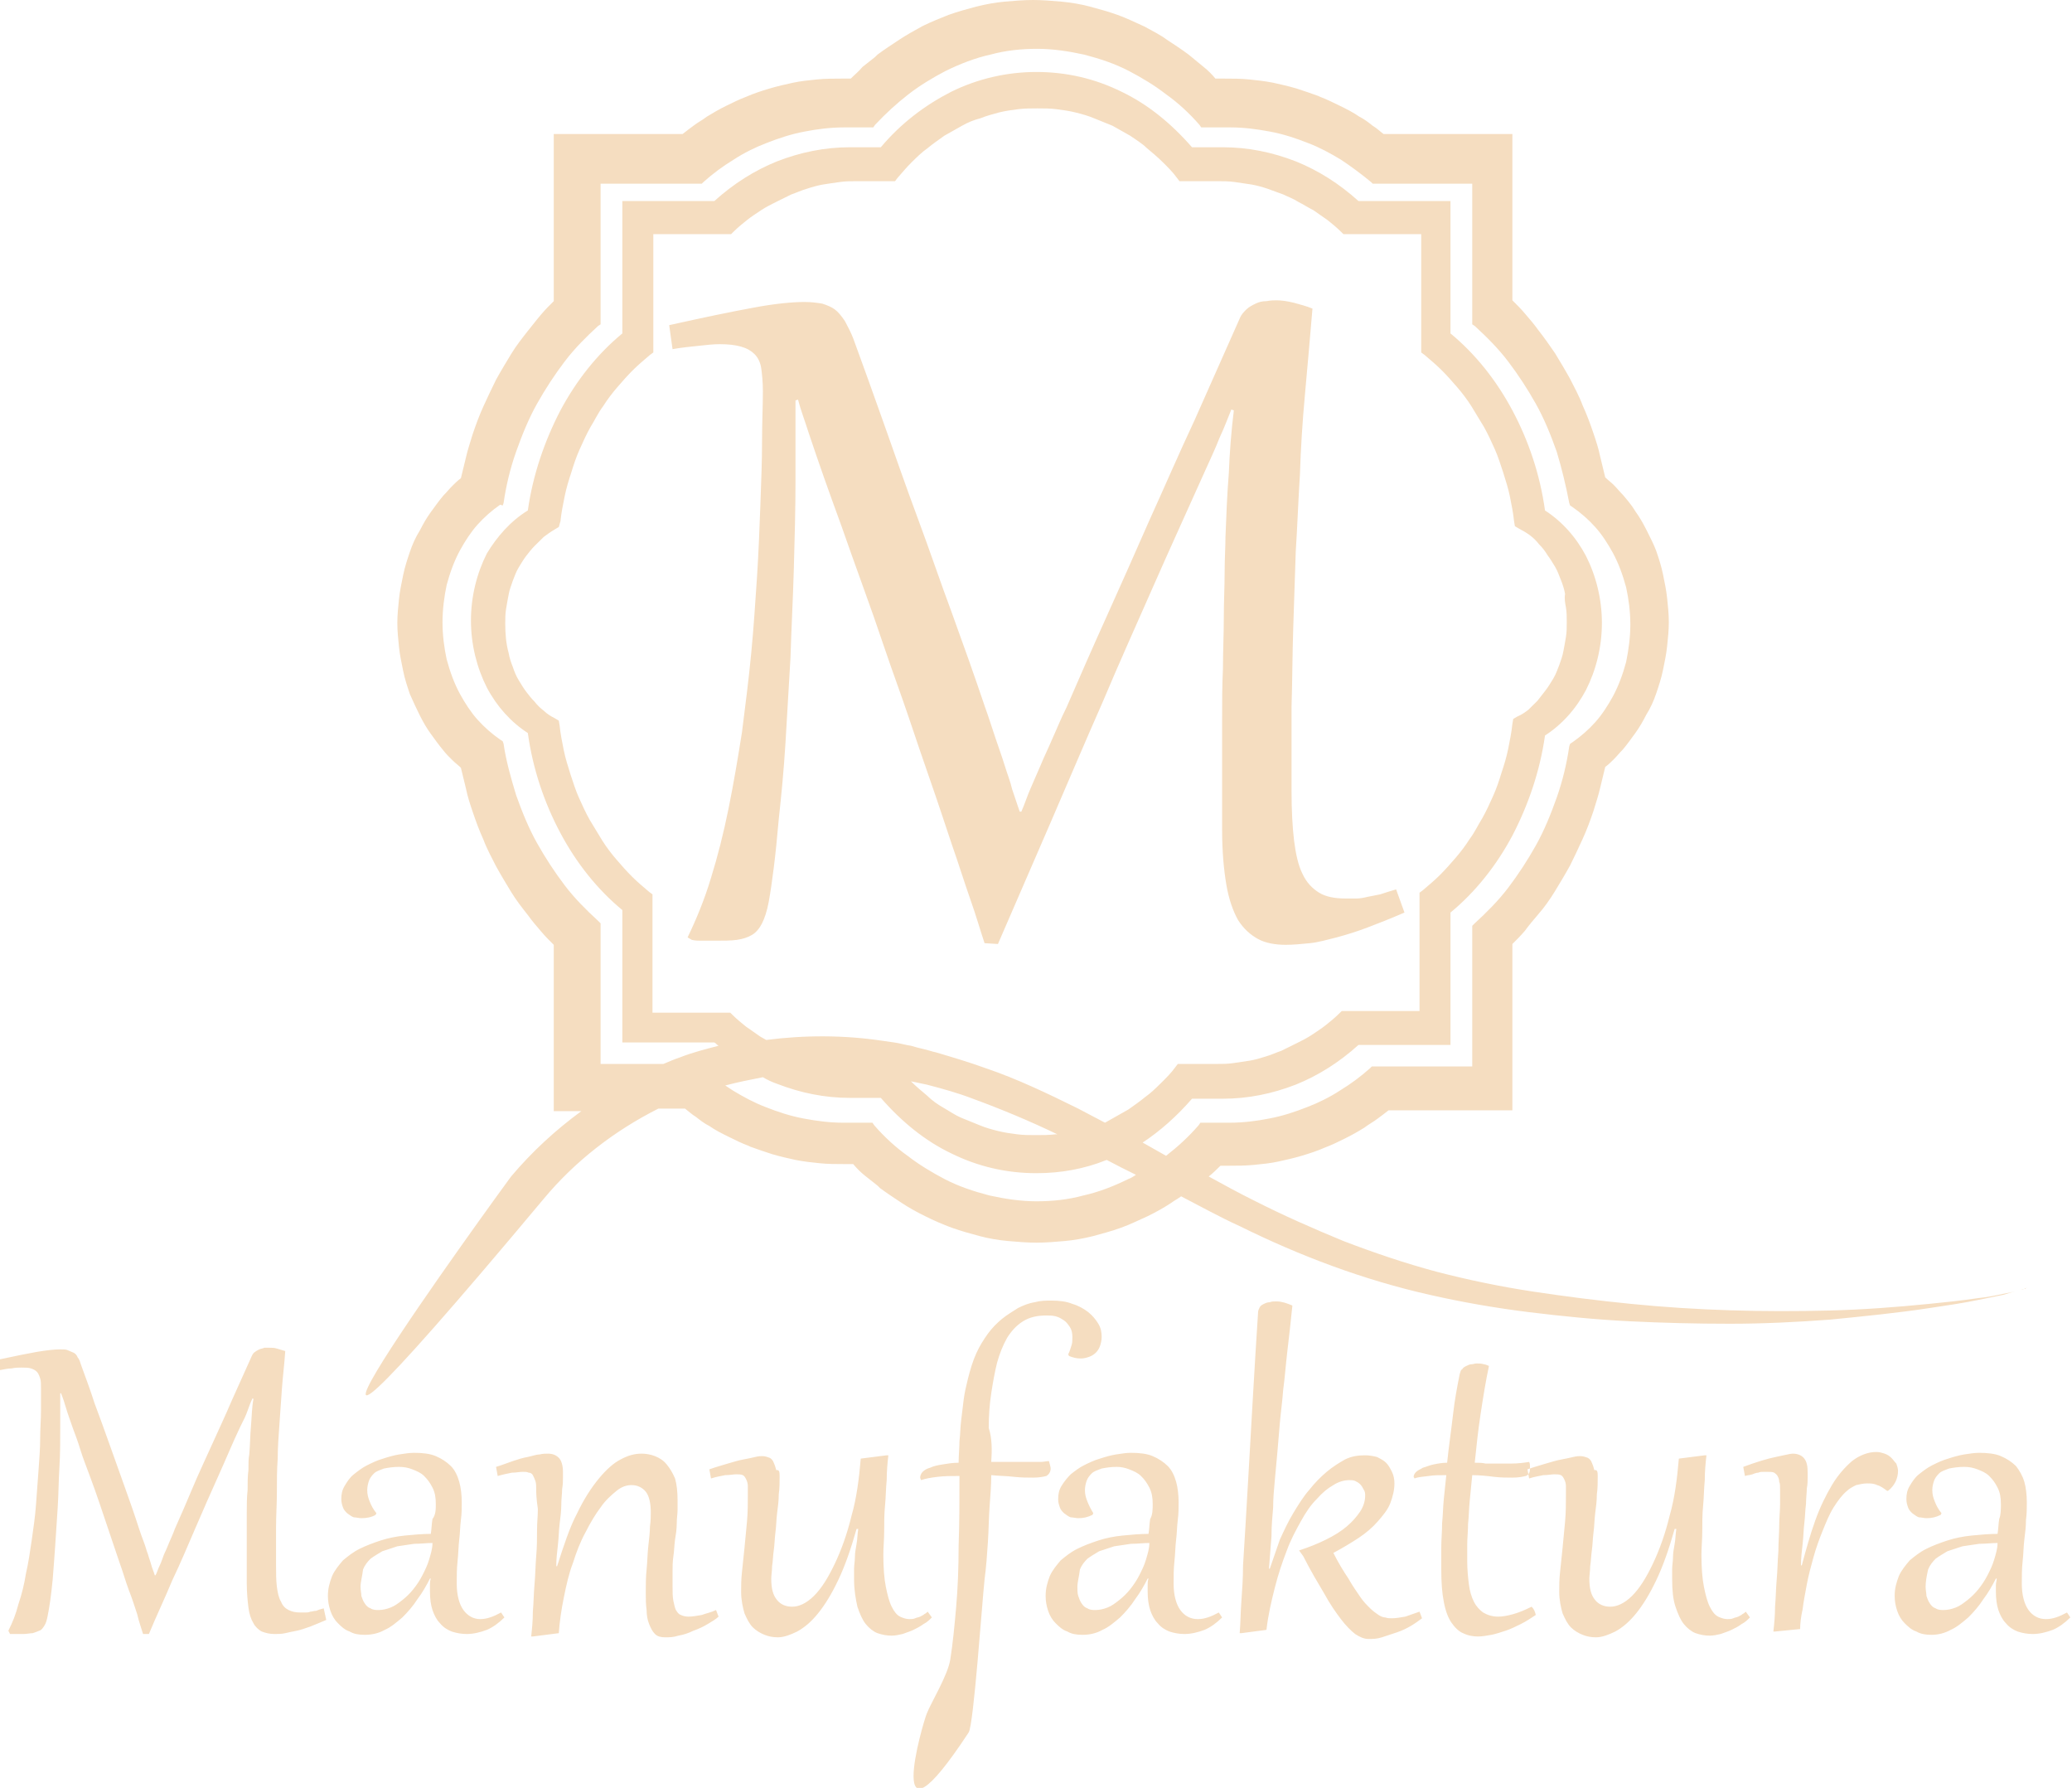 <svg width="102" height="88" viewBox="0 0 102 88" fill="none" xmlns="http://www.w3.org/2000/svg">
<g clip-path="url(#clip0)">
<path fill-rule="evenodd" clip-rule="evenodd" d="M25.16 57.907C26.19 56.685 27.343 55.626 28.619 54.69H27.26V46.504C27.055 46.301 26.849 46.097 26.643 45.853C26.396 45.568 26.19 45.324 25.984 45.038C25.696 44.672 25.407 44.305 25.16 43.898C24.913 43.491 24.666 43.084 24.419 42.636C24.213 42.229 23.966 41.781 23.801 41.333C23.596 40.885 23.431 40.437 23.266 39.948C23.142 39.582 23.019 39.215 22.937 38.808C22.854 38.482 22.772 38.116 22.689 37.79C22.566 37.668 22.401 37.546 22.278 37.423C22.113 37.261 21.948 37.098 21.825 36.935C21.619 36.69 21.413 36.405 21.207 36.12C21.001 35.835 20.837 35.55 20.672 35.224C20.507 34.899 20.342 34.532 20.178 34.166C20.054 33.799 19.931 33.433 19.848 33.026C19.766 32.618 19.683 32.252 19.642 31.845C19.601 31.437 19.56 31.071 19.56 30.664C19.56 30.256 19.601 29.89 19.642 29.483C19.683 29.075 19.766 28.709 19.848 28.302C19.931 27.895 20.054 27.528 20.178 27.162C20.301 26.795 20.466 26.428 20.672 26.103C20.837 25.777 21.001 25.492 21.207 25.207C21.413 24.922 21.619 24.637 21.825 24.392C21.989 24.23 22.113 24.067 22.278 23.904C22.401 23.782 22.525 23.659 22.689 23.537C22.772 23.212 22.854 22.845 22.937 22.519C23.019 22.153 23.142 21.786 23.266 21.379C23.431 20.89 23.596 20.442 23.801 19.994C24.007 19.547 24.213 19.099 24.419 18.691C24.666 18.243 24.913 17.836 25.16 17.429C25.407 17.022 25.696 16.655 25.984 16.289C26.19 16.044 26.396 15.759 26.643 15.474C26.849 15.23 27.055 15.026 27.26 14.823V6.597H33.602C33.808 6.434 33.972 6.312 34.137 6.19C34.343 6.027 34.59 5.905 34.796 5.742C35.126 5.538 35.414 5.375 35.743 5.212C36.073 5.05 36.402 4.887 36.731 4.764C37.102 4.602 37.473 4.479 37.885 4.357C38.296 4.235 38.667 4.154 39.038 4.072C39.408 3.991 39.82 3.95 40.232 3.909C40.644 3.869 41.055 3.869 41.426 3.869H41.879C42.085 3.665 42.291 3.502 42.455 3.298C42.661 3.136 42.867 2.973 43.073 2.81L43.197 2.688C43.526 2.443 43.897 2.199 44.267 1.955C44.638 1.71 45.008 1.507 45.379 1.303L45.461 1.262C45.873 1.059 46.285 0.896 46.697 0.733C47.15 0.57 47.603 0.448 48.056 0.326C48.55 0.204 49.003 0.122 49.456 0.081C49.909 0.041 50.403 0 50.856 0C51.309 0 51.803 0.041 52.256 0.081C52.709 0.122 53.203 0.204 53.656 0.326C54.109 0.448 54.562 0.57 55.015 0.733C55.468 0.896 55.88 1.099 56.333 1.303C56.703 1.507 57.115 1.71 57.444 1.955C57.815 2.199 58.186 2.443 58.515 2.688C58.762 2.891 59.009 3.095 59.256 3.298C59.462 3.461 59.668 3.665 59.833 3.869H60.286C60.698 3.869 61.068 3.869 61.48 3.909C61.892 3.95 62.262 3.991 62.674 4.072C63.045 4.154 63.415 4.235 63.827 4.357C64.198 4.479 64.568 4.602 64.898 4.724L64.98 4.764C65.31 4.887 65.639 5.05 65.969 5.212C66.298 5.375 66.627 5.538 66.916 5.742C67.163 5.864 67.369 6.027 67.575 6.19C67.78 6.312 67.945 6.475 68.11 6.597H74.451V14.782C74.657 14.986 74.863 15.189 75.069 15.434C75.316 15.719 75.522 15.963 75.728 16.248C76.016 16.614 76.304 17.022 76.552 17.388C76.799 17.796 77.046 18.203 77.293 18.651C77.499 19.058 77.746 19.506 77.91 19.954C78.116 20.402 78.281 20.85 78.446 21.338C78.569 21.705 78.693 22.071 78.775 22.479C78.858 22.804 78.94 23.171 79.022 23.497C79.146 23.619 79.311 23.741 79.434 23.863C79.599 24.026 79.722 24.189 79.887 24.352C80.093 24.596 80.34 24.881 80.505 25.166C80.71 25.451 80.875 25.736 81.04 26.062L81.081 26.143C81.246 26.469 81.411 26.795 81.534 27.121C81.658 27.487 81.781 27.854 81.864 28.261C81.946 28.668 82.028 29.035 82.069 29.442C82.111 29.849 82.152 30.216 82.152 30.623C82.152 31.03 82.111 31.397 82.069 31.804C82.028 32.211 81.946 32.578 81.864 32.985C81.781 33.392 81.658 33.758 81.534 34.125C81.411 34.491 81.246 34.858 81.04 35.184C80.875 35.51 80.71 35.794 80.505 36.08C80.299 36.365 80.093 36.65 79.887 36.894C79.722 37.057 79.599 37.22 79.434 37.383C79.311 37.505 79.187 37.627 79.022 37.749C78.94 38.075 78.858 38.441 78.775 38.767C78.693 39.134 78.569 39.5 78.446 39.907C78.281 40.396 78.116 40.844 77.91 41.292C77.704 41.74 77.499 42.188 77.293 42.595C77.046 43.043 76.799 43.45 76.552 43.858C76.304 44.265 76.016 44.672 75.728 44.998C75.522 45.242 75.275 45.527 75.069 45.812C74.863 46.056 74.657 46.26 74.451 46.464V54.649H68.357C68.151 54.812 67.986 54.934 67.822 55.056C67.616 55.219 67.369 55.341 67.163 55.504C66.833 55.708 66.545 55.87 66.216 56.033C65.886 56.196 65.557 56.359 65.227 56.481C64.857 56.644 64.486 56.766 64.074 56.889C63.663 57.011 63.292 57.092 62.921 57.173C62.551 57.255 62.139 57.296 61.727 57.336C61.315 57.377 60.904 57.377 60.533 57.377H60.08C59.874 57.581 59.709 57.744 59.503 57.907C60.245 58.314 60.986 58.721 61.727 59.087C63.168 59.821 64.651 60.472 66.133 61.083C67.616 61.653 69.18 62.182 70.704 62.59C72.269 62.997 73.834 63.322 75.44 63.567C77.046 63.811 78.652 64.015 80.299 64.178C83.552 64.504 86.805 64.585 90.058 64.504C91.705 64.463 93.311 64.341 94.958 64.178C95.782 64.096 96.564 64.015 97.388 63.893C97.8 63.852 98.212 63.77 98.582 63.689C98.788 63.648 98.994 63.608 99.2 63.567C99.282 63.526 99.406 63.526 99.488 63.485C99.529 63.485 99.57 63.445 99.653 63.445C99.694 63.445 99.694 63.445 99.735 63.404C99.817 63.363 99.776 63.404 99.735 63.404C99.694 63.404 99.694 63.404 99.653 63.445C99.612 63.445 99.57 63.485 99.488 63.485C99.406 63.526 99.282 63.526 99.2 63.567C98.994 63.608 98.788 63.689 98.623 63.73C98.212 63.811 97.841 63.893 97.429 63.974C96.647 64.137 95.823 64.259 95 64.381C93.394 64.626 91.746 64.788 90.099 64.951C88.452 65.074 86.805 65.155 85.158 65.155C83.511 65.155 81.864 65.114 80.216 65.033C78.569 64.951 76.922 64.788 75.275 64.585C73.628 64.381 71.981 64.096 70.375 63.73C67.121 62.997 63.992 61.816 61.027 60.35C60.039 59.902 59.092 59.373 58.145 58.884C57.98 59.006 57.815 59.087 57.65 59.21C57.28 59.454 56.909 59.658 56.497 59.861C56.044 60.065 55.633 60.268 55.18 60.431C54.727 60.594 54.274 60.716 53.821 60.839C53.327 60.961 52.874 61.042 52.421 61.083C51.968 61.124 51.474 61.164 51.021 61.164C50.568 61.164 50.074 61.124 49.62 61.083C49.167 61.042 48.673 60.961 48.22 60.839C47.767 60.716 47.315 60.594 46.861 60.431C46.409 60.268 45.956 60.065 45.544 59.861C45.132 59.658 44.761 59.454 44.391 59.21C44.02 58.965 43.65 58.721 43.32 58.477L43.197 58.355C42.991 58.192 42.785 58.029 42.579 57.866C42.373 57.703 42.167 57.499 42.002 57.296H41.55C41.138 57.296 40.767 57.296 40.355 57.255C39.944 57.214 39.573 57.173 39.161 57.092C38.791 57.011 38.42 56.929 38.008 56.807C37.638 56.685 37.267 56.563 36.937 56.441L36.855 56.4C36.526 56.278 36.196 56.115 35.867 55.952C35.537 55.789 35.208 55.626 34.92 55.422C34.673 55.3 34.467 55.137 34.261 54.975C34.055 54.852 33.89 54.69 33.725 54.567H32.408C30.225 55.667 28.29 57.173 26.766 59.006C8.236 81.159 24.79 58.395 25.16 57.907ZM77.087 29.89C77.128 30.134 77.128 30.378 77.128 30.623C77.128 30.867 77.128 31.111 77.087 31.356C77.046 31.6 77.004 31.845 76.963 32.048C76.922 32.292 76.84 32.496 76.757 32.74C76.675 32.944 76.593 33.188 76.469 33.392C76.346 33.596 76.222 33.799 76.099 33.962C75.975 34.125 75.81 34.329 75.687 34.491C75.522 34.654 75.357 34.817 75.234 34.939C75.069 35.062 74.904 35.184 74.698 35.265L74.493 35.387L74.451 35.632C74.41 36.039 74.328 36.446 74.246 36.853C74.163 37.261 74.04 37.668 73.916 38.034C73.793 38.441 73.669 38.808 73.504 39.175C73.34 39.541 73.175 39.907 72.969 40.274C72.763 40.6 72.598 40.966 72.351 41.292C72.145 41.618 71.898 41.944 71.651 42.229C71.404 42.514 71.157 42.799 70.869 43.084C70.622 43.328 70.334 43.572 70.045 43.817L69.88 43.939V49.762H66.051L65.927 49.884C65.721 50.088 65.474 50.291 65.269 50.454C65.063 50.617 64.816 50.78 64.568 50.943C64.321 51.106 64.074 51.228 63.827 51.35C63.58 51.472 63.333 51.595 63.086 51.717C62.839 51.798 62.592 51.92 62.304 52.002C62.056 52.083 61.768 52.165 61.521 52.206C61.274 52.246 60.986 52.287 60.698 52.328C60.409 52.368 60.162 52.368 59.874 52.368H57.98L57.856 52.531C57.65 52.816 57.403 53.061 57.156 53.305C56.909 53.549 56.662 53.794 56.374 53.997C56.127 54.201 55.839 54.404 55.55 54.608C55.262 54.771 54.974 54.934 54.685 55.097L54.397 55.26C53.944 55.015 53.532 54.812 53.08 54.567C51.597 53.834 50.074 53.101 48.509 52.572C47.726 52.287 46.903 52.043 46.079 51.798C45.873 51.758 45.667 51.676 45.461 51.635L45.132 51.554L44.844 51.472C44.556 51.432 44.308 51.35 44.02 51.31L43.444 51.228C41.55 50.943 39.614 50.943 37.72 51.187L37.432 51.025C37.184 50.862 36.979 50.699 36.731 50.536C36.526 50.373 36.279 50.169 36.073 49.966L35.949 49.844H32.12V44.02L31.955 43.898C31.666 43.654 31.378 43.41 31.131 43.165C30.843 42.88 30.596 42.595 30.349 42.31C30.102 42.025 29.855 41.699 29.649 41.373C29.443 41.048 29.237 40.681 29.031 40.355C28.825 39.989 28.66 39.622 28.496 39.256C28.331 38.889 28.207 38.482 28.084 38.116C27.96 37.709 27.837 37.342 27.755 36.935C27.672 36.528 27.59 36.12 27.549 35.713L27.508 35.469L27.302 35.347C27.137 35.265 26.931 35.143 26.766 34.98C26.602 34.858 26.437 34.695 26.313 34.532C26.149 34.369 26.025 34.206 25.901 34.044C25.778 33.881 25.654 33.677 25.531 33.473C25.407 33.27 25.325 33.066 25.243 32.822C25.16 32.618 25.078 32.374 25.037 32.13C24.913 31.682 24.872 31.193 24.872 30.704C24.872 30.46 24.872 30.216 24.913 29.971C24.954 29.727 24.996 29.483 25.037 29.279C25.078 29.035 25.16 28.831 25.243 28.587C25.325 28.383 25.407 28.139 25.531 27.935C25.654 27.732 25.778 27.528 25.901 27.365C26.025 27.202 26.19 26.999 26.313 26.876C26.478 26.714 26.602 26.591 26.766 26.428C26.931 26.306 27.096 26.184 27.302 26.062L27.508 25.94L27.59 25.655C27.631 25.248 27.713 24.84 27.796 24.433C27.878 24.026 28.002 23.619 28.125 23.252C28.249 22.845 28.372 22.479 28.537 22.112C28.702 21.745 28.866 21.379 29.072 21.012C29.278 20.687 29.443 20.32 29.69 19.994C29.896 19.669 30.143 19.343 30.39 19.058C30.637 18.773 30.884 18.488 31.172 18.203C31.419 17.958 31.708 17.714 31.996 17.47L32.161 17.348V11.524H35.99L36.114 11.402C36.32 11.198 36.567 10.995 36.773 10.832C36.979 10.669 37.226 10.506 37.473 10.343C37.72 10.181 37.967 10.058 38.214 9.936C38.461 9.814 38.708 9.692 38.955 9.57C39.202 9.488 39.449 9.366 39.738 9.285C39.985 9.203 40.273 9.122 40.52 9.081C40.767 9.04 41.055 9 41.344 8.959C41.632 8.918 41.879 8.918 42.167 8.918H44.061L44.185 8.755C44.432 8.47 44.638 8.226 44.885 7.981C45.132 7.737 45.379 7.493 45.667 7.289C45.914 7.086 46.203 6.882 46.491 6.678C46.779 6.516 47.067 6.353 47.356 6.19C47.644 6.027 47.932 5.905 48.262 5.823C48.55 5.701 48.879 5.62 49.167 5.538C49.497 5.457 49.785 5.416 50.115 5.375C50.444 5.335 50.773 5.335 51.062 5.335C51.391 5.335 51.721 5.335 52.009 5.375C52.338 5.416 52.627 5.457 52.956 5.538C53.285 5.62 53.574 5.701 53.862 5.823C54.15 5.945 54.48 6.068 54.768 6.19C55.056 6.353 55.344 6.516 55.633 6.678C55.921 6.882 56.209 7.045 56.456 7.289C56.703 7.493 56.992 7.737 57.239 7.981C57.486 8.226 57.733 8.47 57.939 8.755L58.062 8.918H59.956C60.203 8.918 60.492 8.918 60.78 8.959C61.068 9 61.315 9.04 61.604 9.081C61.851 9.122 62.139 9.203 62.386 9.285L63.168 9.57C63.415 9.692 63.663 9.773 63.91 9.936C64.157 10.058 64.404 10.221 64.651 10.343C64.898 10.506 65.104 10.669 65.351 10.832C65.557 10.995 65.804 11.198 66.01 11.402L66.133 11.524H69.963V17.348L70.128 17.47C70.416 17.714 70.704 17.958 70.951 18.203C71.239 18.488 71.487 18.773 71.734 19.058C71.981 19.343 72.228 19.669 72.434 19.994C72.639 20.32 72.845 20.687 73.051 21.012C73.257 21.379 73.422 21.745 73.587 22.112C73.751 22.479 73.875 22.886 73.998 23.252C74.122 23.659 74.246 24.026 74.328 24.433C74.41 24.84 74.493 25.248 74.534 25.655L74.575 25.899L74.781 26.021C74.945 26.103 75.151 26.225 75.316 26.347C75.481 26.469 75.645 26.632 75.769 26.795C75.934 26.958 76.057 27.121 76.181 27.324C76.304 27.487 76.428 27.691 76.552 27.895C76.675 28.098 76.757 28.342 76.84 28.546C76.922 28.75 77.004 28.994 77.046 29.238C77.004 29.442 77.046 29.686 77.087 29.89ZM52.05 55.83H51.968C51.638 55.87 51.309 55.87 51.021 55.87C50.691 55.87 50.362 55.87 50.074 55.83C49.744 55.789 49.456 55.748 49.126 55.667C48.797 55.585 48.509 55.504 48.22 55.382C47.932 55.26 47.603 55.137 47.315 55.015C47.026 54.893 46.738 54.69 46.45 54.527C46.161 54.364 45.873 54.16 45.626 53.916C45.379 53.712 45.091 53.468 44.844 53.224L45.05 53.264C45.256 53.305 45.42 53.346 45.626 53.386C46.409 53.59 47.15 53.794 47.891 54.079C49.332 54.608 50.691 55.178 52.05 55.83ZM25.984 25.125C26.231 23.374 26.807 21.705 27.59 20.198C28.372 18.732 29.402 17.429 30.637 16.411V9.895H35.167C36.114 9.04 37.143 8.389 38.255 7.941C39.408 7.493 40.602 7.248 41.838 7.248H43.361C44.35 6.068 45.544 5.172 46.82 4.52C48.138 3.869 49.579 3.543 51.021 3.543C52.503 3.543 53.903 3.869 55.221 4.52C56.497 5.131 57.65 6.068 58.68 7.248H60.203C61.439 7.248 62.633 7.493 63.786 7.941C64.898 8.389 65.927 9.04 66.874 9.895H71.404V16.411C72.639 17.429 73.669 18.732 74.451 20.198C75.234 21.664 75.81 23.334 76.057 25.125C76.881 25.655 77.581 26.428 78.075 27.365C78.569 28.342 78.858 29.483 78.858 30.664C78.858 31.845 78.569 32.985 78.075 33.962C77.581 34.899 76.881 35.672 76.057 36.202C75.81 37.953 75.234 39.622 74.451 41.129C73.669 42.595 72.639 43.898 71.404 44.916V51.432H66.874C65.927 52.287 64.898 52.938 63.786 53.386C62.633 53.834 61.439 54.079 60.203 54.079H58.68C57.939 54.934 57.115 55.667 56.25 56.237C56.621 56.441 57.033 56.685 57.403 56.889C57.98 56.441 58.515 55.952 59.009 55.382L59.092 55.26H60.533C61.192 55.26 61.851 55.178 62.468 55.056C63.127 54.934 63.745 54.73 64.362 54.486C64.898 54.282 65.474 53.997 65.969 53.672C66.504 53.346 66.998 52.979 67.451 52.572L67.533 52.49H72.475V45.568L72.598 45.446C73.175 44.916 73.751 44.346 74.246 43.695C74.74 43.043 75.193 42.351 75.604 41.618C76.016 40.885 76.346 40.07 76.634 39.256C76.922 38.441 77.128 37.586 77.251 36.731L77.293 36.609L77.416 36.528C77.828 36.242 78.199 35.917 78.528 35.55C78.858 35.184 79.146 34.736 79.393 34.288C79.681 33.758 79.887 33.188 80.052 32.578C80.175 31.967 80.258 31.356 80.258 30.745C80.258 30.093 80.175 29.483 80.052 28.913C79.887 28.302 79.681 27.732 79.393 27.202C79.146 26.754 78.858 26.306 78.528 25.94C78.199 25.573 77.828 25.248 77.416 24.962L77.293 24.881L77.251 24.759C77.087 23.904 76.881 23.049 76.634 22.234C76.346 21.42 76.016 20.605 75.604 19.872C75.193 19.139 74.74 18.447 74.246 17.796C73.751 17.144 73.175 16.574 72.598 16.044L72.475 15.963V9.04H67.575L67.492 8.959C66.998 8.552 66.504 8.185 66.01 7.859C65.474 7.534 64.939 7.248 64.404 7.045C63.786 6.801 63.168 6.597 62.51 6.475C61.851 6.353 61.233 6.271 60.574 6.271H59.133L59.05 6.149C58.556 5.579 57.98 5.05 57.403 4.642C56.827 4.194 56.209 3.828 55.591 3.502C54.891 3.136 54.15 2.891 53.368 2.688C52.627 2.525 51.844 2.403 51.062 2.403C50.279 2.403 49.497 2.484 48.756 2.688C48.014 2.851 47.273 3.136 46.532 3.502C45.914 3.828 45.297 4.194 44.72 4.642C44.144 5.09 43.608 5.579 43.073 6.149L42.991 6.271H41.55C40.891 6.271 40.232 6.353 39.614 6.475C38.955 6.597 38.337 6.801 37.72 7.045C37.184 7.248 36.608 7.534 36.114 7.859C35.578 8.185 35.084 8.552 34.631 8.959L34.549 9.04H29.566V15.963L29.443 16.044C28.866 16.574 28.29 17.144 27.796 17.796C27.302 18.447 26.849 19.139 26.437 19.872C26.025 20.605 25.696 21.42 25.407 22.234C25.119 23.049 24.913 23.904 24.79 24.759L24.748 24.881L24.625 24.84C24.213 25.125 23.843 25.451 23.513 25.818C23.184 26.184 22.895 26.632 22.648 27.08C22.36 27.609 22.154 28.18 21.989 28.79C21.866 29.36 21.784 30.012 21.784 30.623C21.784 31.274 21.866 31.885 21.989 32.455C22.154 33.066 22.36 33.636 22.648 34.166C22.895 34.614 23.184 35.062 23.513 35.428C23.843 35.794 24.213 36.12 24.625 36.405L24.748 36.487L24.79 36.609C24.913 37.464 25.16 38.319 25.407 39.134C25.696 39.948 26.025 40.763 26.437 41.496C26.849 42.229 27.302 42.921 27.796 43.572C28.29 44.224 28.866 44.794 29.443 45.324L29.566 45.446V52.368H32.655C32.943 52.246 33.231 52.124 33.478 52.043C34.096 51.798 34.755 51.635 35.373 51.472C35.29 51.432 35.249 51.35 35.167 51.31H30.637V44.794C29.402 43.776 28.372 42.473 27.59 41.007C26.807 39.541 26.231 37.871 25.984 36.08C25.16 35.55 24.46 34.776 23.966 33.84C23.472 32.863 23.184 31.722 23.184 30.541C23.184 29.36 23.472 28.22 23.966 27.243C24.46 26.428 25.119 25.655 25.984 25.125ZM54.48 57.092C53.368 57.54 52.215 57.744 51.021 57.744C49.538 57.744 48.138 57.418 46.82 56.766C45.544 56.156 44.391 55.219 43.361 54.038H41.838C40.602 54.038 39.408 53.794 38.255 53.346C38.008 53.264 37.761 53.142 37.555 53.02C36.937 53.142 36.32 53.264 35.702 53.427C35.826 53.509 35.949 53.59 36.073 53.672C36.608 53.997 37.143 54.282 37.679 54.486C38.296 54.73 38.914 54.934 39.573 55.056C40.232 55.178 40.849 55.26 41.508 55.26H42.95L43.032 55.382C43.526 55.952 44.102 56.481 44.679 56.889C45.256 57.336 45.873 57.703 46.491 58.029C47.191 58.395 47.932 58.639 48.715 58.843C49.456 59.006 50.238 59.128 51.021 59.128C51.803 59.128 52.585 59.047 53.327 58.843C54.068 58.68 54.809 58.395 55.55 58.029C55.674 57.988 55.797 57.907 55.921 57.825C55.427 57.581 54.933 57.336 54.48 57.092ZM69.139 44.916C68.48 45.201 67.863 45.446 67.327 45.649C66.792 45.853 66.257 46.016 65.804 46.138C65.31 46.26 64.898 46.382 64.486 46.423C64.074 46.464 63.663 46.504 63.292 46.504C62.798 46.504 62.304 46.423 61.933 46.219C61.562 46.016 61.233 45.731 60.945 45.283C60.698 44.835 60.492 44.265 60.368 43.532C60.245 42.799 60.162 41.903 60.162 40.844V39.663C60.162 39.093 60.162 38.482 60.162 37.749C60.162 37.016 60.162 36.242 60.162 35.428C60.162 34.614 60.162 33.758 60.203 32.903C60.203 32.048 60.245 31.234 60.245 30.419C60.245 29.605 60.286 28.872 60.286 28.18C60.286 27.487 60.327 26.917 60.327 26.428C60.368 25.37 60.409 24.311 60.492 23.293C60.533 22.234 60.615 21.216 60.739 20.198L60.615 20.157C60.45 20.565 60.286 21.012 60.039 21.542C59.833 22.071 59.545 22.682 59.215 23.415C58.433 25.166 57.609 26.958 56.786 28.831C55.962 30.704 55.097 32.618 54.274 34.573C53.409 36.528 52.585 38.482 51.721 40.478C50.856 42.473 49.991 44.468 49.126 46.464L48.468 46.423C48.262 45.812 48.056 45.079 47.767 44.265C47.479 43.45 47.191 42.514 46.861 41.577C46.532 40.6 46.203 39.582 45.832 38.523C45.461 37.464 45.091 36.365 44.72 35.265C44.35 34.166 43.938 33.066 43.567 31.967C43.197 30.867 42.826 29.808 42.455 28.79C42.085 27.772 41.755 26.836 41.426 25.899C41.096 25.003 40.808 24.189 40.561 23.497C40.273 22.682 40.026 21.949 39.82 21.338C39.614 20.687 39.408 20.157 39.285 19.669L39.161 19.709C39.161 19.994 39.161 20.239 39.161 20.524C39.161 20.809 39.161 21.094 39.161 21.379V23.619C39.161 25.044 39.12 26.51 39.079 27.976C39.038 29.483 38.955 30.949 38.914 32.374C38.832 33.799 38.749 35.224 38.667 36.568C38.585 37.912 38.461 39.175 38.337 40.315C38.255 41.251 38.173 42.066 38.09 42.717C38.008 43.369 37.926 43.939 37.843 44.387C37.761 44.835 37.638 45.201 37.514 45.446C37.39 45.69 37.226 45.894 37.02 46.016C36.814 46.138 36.567 46.219 36.279 46.26C35.99 46.301 35.62 46.301 35.208 46.301H34.796C34.714 46.301 34.59 46.301 34.508 46.301C34.384 46.301 34.22 46.301 34.055 46.26L33.849 46.138C34.261 45.283 34.673 44.305 35.002 43.206C35.331 42.147 35.62 41.007 35.867 39.785C36.114 38.564 36.32 37.342 36.526 36.039C36.69 34.736 36.855 33.473 36.979 32.17C37.102 30.908 37.184 29.605 37.267 28.383C37.349 27.121 37.39 25.94 37.432 24.84C37.473 23.7 37.514 22.682 37.514 21.745C37.514 20.809 37.555 19.954 37.555 19.262C37.555 18.814 37.514 18.406 37.473 18.121C37.432 17.836 37.308 17.592 37.143 17.429C36.979 17.266 36.773 17.144 36.484 17.062C36.196 16.981 35.867 16.94 35.414 16.94C35.126 16.94 34.755 16.981 34.384 17.022C34.014 17.062 33.561 17.103 33.108 17.185L32.943 16.004C34.59 15.637 35.949 15.352 37.061 15.149C38.132 14.945 38.996 14.864 39.614 14.864C39.944 14.864 40.232 14.904 40.479 14.945C40.726 15.026 40.932 15.108 41.096 15.23C41.261 15.352 41.426 15.556 41.591 15.8C41.714 16.044 41.879 16.329 42.002 16.655C42.497 17.999 42.991 19.384 43.526 20.89C44.061 22.397 44.597 23.945 45.173 25.492C45.75 27.039 46.285 28.628 46.861 30.175C47.438 31.763 47.973 33.27 48.468 34.736C48.673 35.306 48.838 35.835 49.003 36.324C49.167 36.813 49.332 37.261 49.456 37.668C49.579 38.075 49.744 38.482 49.826 38.849C49.95 39.215 50.074 39.582 50.197 39.948H50.279C50.444 39.582 50.568 39.175 50.732 38.808C50.897 38.441 51.062 38.034 51.227 37.668C51.391 37.261 51.597 36.853 51.803 36.365C52.009 35.917 52.215 35.387 52.503 34.817C53.121 33.392 53.78 31.885 54.48 30.338C55.18 28.79 55.88 27.202 56.58 25.614C57.321 23.985 58.021 22.356 58.803 20.687C59.545 19.017 60.286 17.348 61.027 15.678C61.109 15.474 61.233 15.352 61.356 15.23C61.48 15.108 61.645 15.026 61.809 14.945C61.974 14.864 62.139 14.823 62.345 14.823C62.551 14.782 62.715 14.782 62.839 14.782C63.086 14.782 63.374 14.823 63.704 14.904C63.992 14.986 64.321 15.067 64.61 15.189C64.486 16.655 64.362 18.081 64.239 19.424C64.115 20.768 64.033 22.071 63.992 23.374C63.91 24.637 63.868 25.899 63.786 27.162C63.745 28.424 63.704 29.645 63.663 30.908C63.621 32.17 63.621 33.473 63.58 34.776C63.58 36.12 63.58 37.464 63.58 38.93C63.58 39.867 63.621 40.681 63.704 41.373C63.786 42.025 63.91 42.595 64.115 43.002C64.321 43.45 64.61 43.735 64.939 43.939C65.269 44.142 65.721 44.224 66.216 44.224C66.421 44.224 66.586 44.224 66.792 44.224C66.957 44.224 67.163 44.183 67.327 44.142C67.533 44.102 67.739 44.061 67.945 44.02C68.192 43.939 68.439 43.858 68.728 43.776L69.139 44.916ZM63.951 76.313C64.445 76.15 64.857 75.987 65.269 75.783C65.68 75.58 66.01 75.376 66.298 75.132C66.586 74.888 66.792 74.643 66.957 74.399C67.121 74.155 67.204 73.87 67.204 73.625C67.204 73.503 67.204 73.422 67.121 73.299C67.08 73.218 67.039 73.136 66.957 73.055C66.874 72.974 66.792 72.933 66.71 72.892C66.627 72.852 66.504 72.852 66.421 72.852C66.174 72.852 65.886 72.933 65.639 73.096C65.351 73.259 65.104 73.462 64.816 73.788C64.527 74.073 64.28 74.44 64.033 74.888C63.786 75.335 63.539 75.783 63.333 76.353C63.127 76.883 62.921 77.494 62.757 78.145C62.592 78.797 62.427 79.489 62.345 80.222L61.109 80.385H61.027C61.068 79.896 61.068 79.408 61.109 78.838C61.151 78.267 61.192 77.657 61.192 77.046C61.233 76.394 61.274 75.743 61.315 75.05C61.356 74.358 61.398 73.666 61.439 72.933C61.48 72.2 61.521 71.508 61.562 70.775C61.604 70.042 61.645 69.309 61.686 68.616C61.727 67.924 61.768 67.191 61.809 66.54C61.851 65.847 61.892 65.196 61.933 64.585C61.933 64.504 61.974 64.422 62.015 64.341C62.056 64.259 62.139 64.218 62.221 64.178C62.304 64.137 62.386 64.096 62.51 64.096C62.592 64.055 62.715 64.055 62.839 64.055C63.086 64.055 63.333 64.137 63.621 64.259C63.539 65.074 63.457 65.807 63.374 66.499C63.292 67.191 63.251 67.802 63.168 68.413C63.127 68.983 63.045 69.553 63.004 70.042C62.962 70.53 62.921 71.019 62.88 71.508C62.839 71.956 62.798 72.444 62.757 72.852C62.715 73.299 62.674 73.747 62.674 74.195C62.633 74.643 62.592 75.132 62.592 75.621C62.551 76.109 62.51 76.639 62.468 77.209H62.51C62.674 76.72 62.839 76.272 63.004 75.783C63.209 75.335 63.415 74.888 63.663 74.48C63.91 74.073 64.157 73.666 64.445 73.34C64.733 72.974 65.021 72.689 65.31 72.444C65.598 72.2 65.927 71.996 66.216 71.833C66.545 71.671 66.874 71.63 67.204 71.63C67.41 71.63 67.616 71.671 67.78 71.711C67.945 71.793 68.11 71.874 68.233 71.996C68.357 72.118 68.439 72.281 68.522 72.444C68.604 72.607 68.645 72.811 68.645 73.014C68.645 73.34 68.563 73.666 68.439 73.992C68.316 74.317 68.069 74.603 67.822 74.888C67.575 75.173 67.245 75.458 66.874 75.702C66.504 75.946 66.092 76.191 65.639 76.435C65.886 76.924 66.133 77.331 66.38 77.697C66.586 78.064 66.792 78.349 66.957 78.593C67.121 78.838 67.286 79.001 67.451 79.163C67.575 79.285 67.739 79.408 67.863 79.489C67.986 79.571 68.11 79.611 68.192 79.611C68.316 79.652 68.398 79.652 68.522 79.652C68.728 79.652 68.933 79.611 69.18 79.571C69.427 79.489 69.633 79.408 69.88 79.326L70.004 79.652C69.839 79.774 69.675 79.896 69.469 80.019C69.263 80.141 69.016 80.263 68.769 80.344C68.522 80.426 68.275 80.507 68.028 80.589C67.78 80.67 67.575 80.67 67.369 80.67C67.163 80.67 66.957 80.589 66.71 80.426C66.504 80.263 66.257 80.019 66.01 79.693C65.763 79.367 65.474 78.96 65.186 78.43C64.898 77.942 64.527 77.331 64.157 76.598L63.951 76.313ZM16.06 79.734C15.771 79.856 15.483 79.978 15.277 80.059C15.03 80.141 14.824 80.222 14.618 80.263C14.413 80.304 14.207 80.344 14.042 80.385C13.877 80.426 13.671 80.426 13.507 80.426C13.301 80.426 13.095 80.385 12.889 80.304C12.724 80.222 12.559 80.059 12.477 79.896C12.354 79.693 12.271 79.448 12.23 79.123C12.189 78.797 12.148 78.39 12.148 77.942V77.412C12.148 77.168 12.148 76.883 12.148 76.557C12.148 76.231 12.148 75.906 12.148 75.539C12.148 75.173 12.148 74.806 12.148 74.44C12.148 74.073 12.148 73.707 12.189 73.34C12.189 72.974 12.189 72.648 12.23 72.363C12.23 72.037 12.23 71.793 12.271 71.589C12.312 71.141 12.312 70.653 12.354 70.204C12.395 69.757 12.395 69.268 12.477 68.861L12.436 68.82C12.354 68.983 12.271 69.186 12.189 69.431C12.107 69.675 11.983 69.919 11.818 70.245C11.448 71.019 11.118 71.833 10.748 72.648C10.377 73.462 10.007 74.317 9.636 75.173C9.265 76.028 8.895 76.924 8.483 77.779C8.112 78.675 7.7 79.53 7.33 80.426H7.042C6.959 80.141 6.836 79.815 6.753 79.448C6.63 79.082 6.506 78.675 6.342 78.267C6.177 77.82 6.053 77.372 5.889 76.924C5.724 76.435 5.559 75.946 5.394 75.458C5.23 74.969 5.065 74.48 4.9 73.992C4.736 73.503 4.571 73.055 4.406 72.607C4.241 72.159 4.077 71.752 3.953 71.345C3.83 70.938 3.706 70.612 3.583 70.286C3.459 69.919 3.335 69.594 3.253 69.309C3.171 69.024 3.088 68.779 3.006 68.576H2.965C2.965 68.698 2.965 68.82 2.965 68.942C2.965 69.064 2.965 69.186 2.965 69.309V70.286C2.965 70.938 2.965 71.548 2.924 72.241C2.883 72.892 2.883 73.544 2.841 74.195C2.8 74.847 2.759 75.458 2.718 76.069C2.677 76.679 2.635 77.209 2.594 77.738C2.553 78.145 2.512 78.512 2.471 78.797C2.43 79.082 2.388 79.326 2.347 79.53C2.306 79.734 2.265 79.896 2.182 80.019C2.1 80.141 2.059 80.222 1.935 80.263C1.853 80.304 1.73 80.344 1.606 80.385C1.482 80.385 1.318 80.426 1.153 80.426H0.824C0.782 80.426 0.741 80.426 0.7 80.426C0.659 80.426 0.577 80.426 0.494 80.426L0.412 80.263C0.618 79.856 0.782 79.448 0.906 78.96C1.071 78.471 1.194 77.982 1.277 77.453C1.4 76.924 1.482 76.353 1.565 75.783C1.647 75.213 1.73 74.643 1.771 74.073C1.812 73.503 1.853 72.933 1.894 72.403C1.935 71.833 1.977 71.304 1.977 70.815C1.977 70.327 2.018 69.879 2.018 69.431C2.018 69.024 2.018 68.657 2.018 68.331C2.018 68.128 2.018 67.965 1.977 67.843C1.935 67.721 1.894 67.598 1.812 67.517C1.73 67.436 1.647 67.395 1.524 67.354C1.4 67.313 1.235 67.313 1.029 67.313C0.906 67.313 0.741 67.313 0.577 67.354C0.412 67.354 0.206 67.395 0 67.436L0 66.906C0.741 66.743 1.359 66.621 1.812 66.54C2.306 66.458 2.677 66.417 2.965 66.417C3.13 66.417 3.253 66.417 3.335 66.458C3.418 66.499 3.541 66.54 3.624 66.58C3.706 66.621 3.788 66.703 3.83 66.825C3.912 66.906 3.953 67.069 3.994 67.191C4.2 67.761 4.447 68.413 4.653 69.064C4.9 69.716 5.147 70.408 5.394 71.1C5.641 71.793 5.889 72.485 6.136 73.177C6.383 73.87 6.63 74.562 6.836 75.213C6.918 75.458 7 75.702 7.083 75.906C7.165 76.109 7.206 76.313 7.289 76.516C7.33 76.679 7.412 76.883 7.453 77.046C7.495 77.209 7.577 77.372 7.618 77.534H7.659C7.742 77.372 7.783 77.209 7.865 77.046C7.948 76.883 7.989 76.72 8.071 76.516C8.153 76.353 8.236 76.15 8.318 75.946C8.4 75.743 8.524 75.498 8.606 75.254C8.895 74.603 9.183 73.951 9.471 73.259C9.759 72.566 10.089 71.874 10.418 71.141C10.748 70.408 11.077 69.716 11.406 68.942C11.736 68.209 12.065 67.476 12.395 66.743C12.436 66.662 12.477 66.58 12.559 66.54C12.601 66.499 12.683 66.458 12.765 66.417C12.848 66.377 12.93 66.377 13.012 66.336C13.095 66.336 13.177 66.336 13.26 66.336C13.383 66.336 13.507 66.336 13.63 66.377C13.754 66.417 13.918 66.458 14.042 66.499C14.001 67.15 13.918 67.761 13.877 68.372C13.836 68.983 13.795 69.553 13.754 70.123C13.713 70.693 13.671 71.263 13.671 71.793C13.63 72.322 13.63 72.892 13.63 73.462C13.63 74.032 13.589 74.603 13.589 75.173C13.589 75.743 13.589 76.353 13.589 77.005C13.589 77.412 13.589 77.779 13.63 78.105C13.671 78.39 13.713 78.634 13.836 78.838C13.918 79.041 14.042 79.163 14.207 79.245C14.371 79.326 14.536 79.367 14.783 79.367C14.866 79.367 14.948 79.367 15.03 79.367C15.113 79.367 15.195 79.367 15.277 79.326C15.36 79.326 15.442 79.285 15.566 79.285C15.648 79.245 15.771 79.204 15.936 79.163L16.06 79.734ZM21.454 74.032C21.454 73.707 21.413 73.462 21.29 73.218C21.166 72.974 21.042 72.811 20.878 72.648C20.713 72.485 20.507 72.403 20.301 72.322C20.095 72.241 19.889 72.2 19.642 72.2C19.354 72.2 19.107 72.241 18.901 72.281C18.695 72.363 18.53 72.403 18.407 72.526C18.283 72.648 18.201 72.77 18.16 72.892C18.119 73.014 18.078 73.177 18.078 73.34C18.078 73.544 18.119 73.707 18.201 73.91C18.283 74.114 18.366 74.277 18.53 74.48L18.489 74.562C18.283 74.684 18.036 74.725 17.789 74.725C17.666 74.725 17.542 74.684 17.419 74.684C17.295 74.643 17.213 74.562 17.089 74.48C17.007 74.399 16.924 74.317 16.883 74.195C16.842 74.073 16.801 73.951 16.801 73.788C16.801 73.544 16.842 73.34 16.966 73.136C17.089 72.933 17.213 72.729 17.419 72.566C17.625 72.403 17.83 72.241 18.078 72.118C18.325 71.996 18.572 71.874 18.86 71.793C19.107 71.711 19.395 71.63 19.642 71.589C19.889 71.548 20.178 71.508 20.384 71.508C20.795 71.508 21.166 71.548 21.454 71.671C21.742 71.793 21.989 71.956 22.195 72.159C22.401 72.363 22.525 72.648 22.607 72.933C22.689 73.218 22.731 73.585 22.731 73.951C22.731 74.195 22.731 74.521 22.689 74.806C22.648 75.132 22.648 75.458 22.607 75.783C22.566 76.109 22.566 76.476 22.525 76.842C22.484 77.209 22.484 77.575 22.484 77.942C22.484 78.512 22.607 78.96 22.813 79.245C23.019 79.53 23.307 79.693 23.637 79.693C23.966 79.693 24.296 79.571 24.666 79.367L24.831 79.611C24.543 79.896 24.254 80.1 23.966 80.222C23.637 80.344 23.307 80.426 22.978 80.426C22.731 80.426 22.484 80.385 22.237 80.304C22.031 80.222 21.825 80.1 21.66 79.896C21.495 79.734 21.372 79.489 21.29 79.245C21.207 79.001 21.166 78.675 21.166 78.349C21.166 78.227 21.166 78.145 21.166 78.023C21.166 77.901 21.166 77.82 21.207 77.697H21.166C21.001 78.023 20.795 78.39 20.548 78.715C20.342 79.041 20.054 79.367 19.807 79.611C19.519 79.856 19.23 80.1 18.942 80.222C18.654 80.385 18.325 80.466 17.954 80.466C17.666 80.466 17.419 80.426 17.213 80.304C16.966 80.222 16.801 80.059 16.636 79.896C16.471 79.734 16.348 79.53 16.266 79.285C16.183 79.041 16.142 78.797 16.142 78.552C16.142 78.186 16.224 77.901 16.348 77.575C16.471 77.29 16.677 77.046 16.883 76.802C17.13 76.598 17.378 76.394 17.707 76.231C18.036 76.069 18.366 75.946 18.736 75.824C19.107 75.702 19.519 75.621 19.931 75.58C20.342 75.539 20.795 75.498 21.207 75.498C21.248 75.254 21.248 75.01 21.29 74.765C21.454 74.562 21.454 74.277 21.454 74.032ZM17.748 78.105C17.748 78.267 17.789 78.43 17.789 78.552C17.83 78.675 17.872 78.797 17.954 78.919C18.036 79.041 18.119 79.123 18.242 79.163C18.366 79.245 18.489 79.245 18.654 79.245C18.819 79.245 19.025 79.204 19.23 79.123C19.436 79.041 19.601 78.919 19.807 78.756C20.013 78.593 20.178 78.43 20.342 78.227C20.507 78.023 20.672 77.779 20.795 77.534C20.919 77.29 21.042 77.046 21.125 76.761C21.207 76.476 21.29 76.231 21.29 75.946C21.001 75.946 20.713 75.987 20.384 75.987C20.095 76.028 19.807 76.069 19.56 76.109C19.313 76.191 19.066 76.272 18.819 76.353C18.613 76.476 18.407 76.598 18.242 76.72C18.078 76.883 17.954 77.046 17.872 77.249C17.83 77.616 17.748 77.86 17.748 78.105ZM26.396 73.299C26.396 73.136 26.396 73.014 26.355 72.892C26.313 72.77 26.272 72.689 26.231 72.607C26.19 72.526 26.107 72.485 26.025 72.485C25.943 72.444 25.86 72.444 25.737 72.444C25.572 72.444 25.407 72.485 25.201 72.485C24.996 72.526 24.79 72.566 24.501 72.648L24.419 72.2C24.707 72.118 24.996 71.996 25.243 71.915C25.49 71.833 25.737 71.752 25.984 71.711C26.19 71.671 26.396 71.589 26.56 71.589C26.725 71.548 26.849 71.548 26.972 71.548C27.219 71.548 27.384 71.63 27.508 71.752C27.631 71.874 27.713 72.118 27.713 72.444C27.713 72.485 27.713 72.566 27.713 72.729C27.713 72.892 27.713 73.055 27.672 73.299C27.672 73.503 27.631 73.788 27.631 74.073C27.631 74.358 27.59 74.684 27.549 75.01C27.508 75.335 27.508 75.661 27.466 76.028C27.425 76.394 27.384 76.72 27.384 77.087H27.425C27.755 76.069 28.043 75.173 28.413 74.48C28.743 73.788 29.113 73.218 29.484 72.77C29.855 72.322 30.225 71.996 30.555 71.833C30.925 71.63 31.255 71.548 31.584 71.548C31.79 71.548 32.037 71.589 32.243 71.671C32.449 71.752 32.655 71.874 32.819 72.078C32.984 72.281 33.108 72.485 33.231 72.77C33.314 73.055 33.355 73.422 33.355 73.829C33.355 73.951 33.355 74.114 33.355 74.317C33.355 74.521 33.314 74.725 33.314 75.01C33.314 75.254 33.273 75.539 33.231 75.783C33.19 76.069 33.19 76.353 33.149 76.598C33.108 76.883 33.108 77.127 33.108 77.372C33.108 77.616 33.108 77.82 33.108 78.023C33.108 78.349 33.108 78.593 33.149 78.797C33.19 79.001 33.231 79.163 33.273 79.245C33.355 79.367 33.396 79.448 33.52 79.489C33.602 79.53 33.725 79.571 33.89 79.571C34.096 79.571 34.302 79.53 34.549 79.489C34.755 79.408 35.002 79.367 35.249 79.245L35.373 79.571C35.249 79.693 35.043 79.815 34.837 79.937C34.631 80.059 34.384 80.181 34.137 80.263C33.89 80.385 33.643 80.466 33.396 80.507C33.149 80.589 32.943 80.589 32.737 80.589C32.531 80.589 32.367 80.548 32.243 80.426C32.12 80.304 32.037 80.141 31.955 79.937C31.872 79.734 31.831 79.489 31.831 79.245C31.79 78.96 31.79 78.675 31.79 78.39C31.79 78.023 31.79 77.616 31.831 77.249C31.872 76.842 31.872 76.476 31.914 76.109C31.955 75.743 31.996 75.417 31.996 75.132C32.037 74.847 32.037 74.603 32.037 74.44C32.037 73.992 31.955 73.625 31.79 73.422C31.625 73.218 31.378 73.096 31.09 73.096C30.843 73.096 30.596 73.177 30.349 73.381C30.102 73.585 29.814 73.829 29.566 74.195C29.319 74.521 29.072 74.928 28.825 75.417C28.578 75.865 28.372 76.394 28.207 76.924C28.002 77.453 27.878 78.023 27.755 78.634C27.631 79.245 27.549 79.815 27.508 80.385L26.231 80.548H26.149C26.19 80.181 26.231 79.774 26.231 79.326C26.272 78.878 26.272 78.43 26.313 77.982C26.355 77.534 26.355 77.087 26.396 76.598C26.437 76.15 26.437 75.702 26.437 75.335C26.437 74.928 26.478 74.603 26.478 74.277C26.396 73.707 26.396 73.462 26.396 73.299ZM38.379 72.689C38.379 72.974 38.379 73.259 38.337 73.544C38.337 73.87 38.296 74.155 38.255 74.48C38.214 74.806 38.214 75.132 38.173 75.417C38.132 75.743 38.132 76.028 38.09 76.313C38.049 76.598 38.049 76.842 38.008 77.087C38.008 77.331 37.967 77.534 37.967 77.697C37.967 78.186 38.049 78.512 38.255 78.756C38.42 78.96 38.667 79.082 38.996 79.082C39.326 79.082 39.696 78.919 40.067 78.552C40.438 78.186 40.767 77.657 41.096 76.964C41.426 76.272 41.714 75.458 41.92 74.603C42.167 73.747 42.291 72.77 42.373 71.793L43.65 71.63H43.732C43.691 71.996 43.65 72.403 43.65 72.852C43.608 73.259 43.608 73.707 43.567 74.114C43.526 74.521 43.526 74.969 43.526 75.376C43.526 75.783 43.485 76.15 43.485 76.516C43.485 77.168 43.526 77.697 43.608 78.105C43.691 78.512 43.773 78.838 43.897 79.082C44.02 79.326 44.144 79.489 44.308 79.571C44.473 79.652 44.638 79.693 44.761 79.693C44.844 79.693 44.967 79.693 45.05 79.652C45.132 79.611 45.214 79.611 45.297 79.571C45.379 79.53 45.461 79.489 45.503 79.448C45.585 79.408 45.626 79.367 45.667 79.326L45.873 79.611C45.75 79.734 45.626 79.856 45.461 79.937C45.297 80.059 45.132 80.141 44.967 80.222C44.803 80.304 44.638 80.344 44.432 80.426C44.267 80.466 44.061 80.507 43.897 80.507C43.65 80.507 43.444 80.466 43.197 80.385C42.991 80.304 42.785 80.141 42.62 79.937C42.455 79.734 42.332 79.448 42.208 79.082C42.126 78.715 42.044 78.267 42.044 77.738C42.044 77.575 42.044 77.412 42.044 77.209C42.044 77.046 42.085 76.842 42.085 76.639C42.085 76.435 42.126 76.231 42.167 75.987C42.208 75.783 42.208 75.498 42.249 75.254H42.167C41.879 76.272 41.591 77.087 41.261 77.779C40.932 78.471 40.602 79.001 40.273 79.408C39.944 79.815 39.614 80.1 39.243 80.304C38.914 80.466 38.585 80.589 38.296 80.589C38.049 80.589 37.843 80.548 37.638 80.466C37.432 80.385 37.226 80.263 37.061 80.1C36.896 79.937 36.773 79.693 36.649 79.408C36.567 79.123 36.484 78.756 36.484 78.349C36.484 78.064 36.484 77.738 36.526 77.372C36.567 77.005 36.608 76.598 36.649 76.191C36.69 75.783 36.731 75.335 36.773 74.888C36.814 74.44 36.814 73.992 36.814 73.585C36.814 73.422 36.814 73.259 36.814 73.136C36.814 73.014 36.773 72.892 36.731 72.811C36.69 72.729 36.649 72.648 36.567 72.607C36.484 72.566 36.361 72.566 36.237 72.566C36.114 72.566 35.908 72.607 35.702 72.607C35.496 72.648 35.249 72.689 35.002 72.77L34.92 72.322C35.249 72.2 35.578 72.118 35.826 72.037C36.114 71.956 36.361 71.874 36.608 71.833C36.814 71.793 37.02 71.752 37.184 71.711C37.349 71.671 37.473 71.671 37.514 71.671C37.679 71.671 37.761 71.711 37.885 71.752C37.967 71.793 38.049 71.874 38.09 71.996C38.132 72.078 38.173 72.2 38.214 72.363C38.379 72.322 38.379 72.485 38.379 72.689ZM48.797 71.956C49.003 71.956 49.209 71.956 49.373 71.956C49.579 71.956 49.744 71.956 49.909 71.956C50.074 71.956 50.238 71.956 50.362 71.956C50.485 71.956 50.609 71.956 50.691 71.956C50.897 71.956 51.062 71.956 51.227 71.956C51.391 71.956 51.515 71.915 51.638 71.915C51.679 72.078 51.721 72.2 51.721 72.281C51.721 72.444 51.638 72.566 51.515 72.648C51.35 72.689 51.144 72.729 50.856 72.729C50.568 72.729 50.279 72.729 49.909 72.689C49.579 72.648 49.209 72.648 48.797 72.607C48.797 73.096 48.756 73.585 48.715 74.155C48.673 74.725 48.673 75.295 48.632 75.906C48.591 76.516 48.55 77.127 48.468 77.738C48.344 78.878 47.932 84.905 47.685 85.272C43.403 91.787 45.42 84.824 45.626 84.335C45.832 83.806 46.656 82.462 46.779 81.688C46.903 80.914 46.985 80.059 47.067 79.123C47.15 78.186 47.191 77.168 47.191 76.069C47.232 74.969 47.232 73.829 47.232 72.648C46.861 72.648 46.491 72.648 46.161 72.689C45.832 72.729 45.585 72.77 45.338 72.852C45.338 72.811 45.297 72.77 45.297 72.729C45.297 72.648 45.338 72.526 45.42 72.444C45.503 72.363 45.626 72.281 45.791 72.241C45.956 72.159 46.161 72.118 46.409 72.078C46.656 72.037 46.903 71.996 47.191 71.996C47.191 71.63 47.232 71.263 47.232 70.938C47.273 70.612 47.273 70.245 47.315 69.919C47.356 69.594 47.397 69.268 47.438 68.901C47.479 68.576 47.562 68.209 47.644 67.883C47.767 67.395 47.891 66.987 48.056 66.621C48.22 66.254 48.426 65.929 48.632 65.644C48.838 65.359 49.085 65.114 49.332 64.911C49.579 64.707 49.868 64.544 50.115 64.381C50.362 64.259 50.65 64.137 50.938 64.096C51.227 64.015 51.474 64.015 51.762 64.015C52.132 64.015 52.503 64.055 52.791 64.178C53.08 64.259 53.368 64.422 53.574 64.585C53.78 64.748 53.944 64.951 54.068 65.155C54.191 65.359 54.233 65.562 54.233 65.807C54.233 65.969 54.191 66.132 54.15 66.254C54.109 66.377 54.027 66.499 53.944 66.58C53.862 66.662 53.738 66.743 53.615 66.784C53.491 66.825 53.368 66.865 53.203 66.865C52.997 66.865 52.833 66.825 52.627 66.743L52.585 66.662C52.668 66.499 52.709 66.336 52.75 66.214C52.791 66.092 52.791 65.969 52.791 65.807C52.791 65.603 52.75 65.44 52.668 65.318C52.585 65.196 52.503 65.074 52.38 64.992C52.256 64.911 52.132 64.829 51.968 64.788C51.803 64.748 51.638 64.748 51.515 64.748C51.062 64.748 50.691 64.829 50.362 65.033C50.032 65.237 49.785 65.522 49.579 65.847C49.373 66.214 49.209 66.621 49.085 67.069C48.962 67.558 48.879 68.046 48.797 68.576C48.715 69.105 48.673 69.675 48.673 70.286C48.838 70.775 48.838 71.385 48.797 71.956ZM56.745 74.032C56.745 73.707 56.703 73.462 56.58 73.218C56.456 72.974 56.333 72.811 56.168 72.648C56.003 72.485 55.797 72.403 55.591 72.322C55.386 72.241 55.18 72.2 54.974 72.2C54.685 72.2 54.438 72.241 54.233 72.281C54.027 72.363 53.862 72.403 53.738 72.526C53.615 72.648 53.532 72.77 53.491 72.892C53.45 73.014 53.409 73.177 53.409 73.34C53.409 73.544 53.45 73.707 53.532 73.91C53.615 74.114 53.697 74.277 53.821 74.48L53.78 74.562C53.532 74.684 53.327 74.725 53.08 74.725C52.956 74.725 52.833 74.684 52.709 74.684C52.585 74.643 52.503 74.562 52.38 74.48C52.297 74.399 52.215 74.317 52.174 74.195C52.132 74.073 52.091 73.951 52.091 73.788C52.091 73.544 52.132 73.34 52.256 73.136C52.38 72.933 52.544 72.729 52.709 72.566C52.915 72.403 53.121 72.241 53.368 72.118C53.615 71.996 53.862 71.874 54.15 71.793C54.397 71.711 54.685 71.63 54.933 71.589C55.221 71.548 55.427 71.508 55.674 71.508C56.086 71.508 56.456 71.548 56.745 71.671C57.033 71.793 57.28 71.956 57.486 72.159C57.692 72.363 57.815 72.648 57.898 72.933C57.98 73.218 58.021 73.585 58.021 73.951C58.021 74.195 58.021 74.521 57.98 74.806C57.939 75.132 57.939 75.458 57.898 75.783C57.856 76.109 57.856 76.476 57.815 76.842C57.774 77.209 57.774 77.575 57.774 77.942C57.774 78.512 57.898 78.96 58.103 79.245C58.309 79.53 58.597 79.693 58.968 79.693C59.297 79.693 59.627 79.571 59.998 79.367L60.162 79.611C59.874 79.896 59.586 80.1 59.297 80.222C58.968 80.344 58.639 80.426 58.309 80.426C58.062 80.426 57.815 80.385 57.568 80.304C57.362 80.222 57.156 80.1 56.992 79.896C56.827 79.734 56.703 79.489 56.621 79.245C56.539 79.001 56.497 78.675 56.497 78.349C56.497 78.227 56.497 78.145 56.497 78.023C56.497 77.901 56.497 77.82 56.539 77.697H56.497C56.333 78.023 56.127 78.39 55.88 78.715C55.674 79.041 55.386 79.367 55.139 79.611C54.85 79.856 54.562 80.1 54.274 80.222C53.986 80.385 53.656 80.466 53.285 80.466C52.997 80.466 52.75 80.426 52.544 80.304C52.297 80.222 52.132 80.059 51.968 79.896C51.803 79.734 51.679 79.53 51.597 79.285C51.515 79.041 51.474 78.797 51.474 78.552C51.474 78.186 51.556 77.901 51.679 77.575C51.803 77.29 52.009 77.046 52.215 76.802C52.462 76.598 52.709 76.394 53.038 76.231C53.368 76.069 53.697 75.946 54.068 75.824C54.438 75.702 54.85 75.621 55.262 75.58C55.674 75.539 56.127 75.498 56.539 75.498C56.58 75.254 56.58 75.01 56.621 74.765C56.744 74.562 56.745 74.277 56.745 74.032ZM53.038 78.105C53.038 78.267 53.038 78.43 53.08 78.552C53.121 78.675 53.162 78.797 53.244 78.919C53.327 79.041 53.409 79.123 53.532 79.163C53.656 79.245 53.78 79.245 53.944 79.245C54.109 79.245 54.315 79.204 54.521 79.123C54.727 79.041 54.891 78.919 55.097 78.756C55.303 78.593 55.468 78.43 55.633 78.227C55.797 78.023 55.962 77.779 56.086 77.534C56.209 77.29 56.333 77.046 56.415 76.761C56.497 76.476 56.58 76.231 56.58 75.946C56.291 75.946 56.003 75.987 55.674 75.987C55.386 76.028 55.097 76.069 54.85 76.109C54.603 76.191 54.356 76.272 54.109 76.353C53.903 76.476 53.697 76.598 53.532 76.72C53.368 76.883 53.244 77.046 53.162 77.249C53.121 77.616 53.038 77.86 53.038 78.105ZM73.298 67.232C73.134 68.006 73.01 68.779 72.887 69.594C72.763 70.408 72.681 71.182 72.598 71.996C72.804 71.996 72.969 71.996 73.134 72.037C73.298 72.037 73.463 72.037 73.628 72.037C73.793 72.037 73.916 72.037 74.04 72.037C74.163 72.037 74.287 72.037 74.369 72.037C74.74 72.037 75.028 71.996 75.275 71.956C75.316 72.037 75.316 72.078 75.316 72.159C75.316 72.2 75.316 72.281 75.316 72.322C75.316 72.485 75.234 72.607 75.11 72.648C74.945 72.689 74.74 72.729 74.451 72.729C74.204 72.729 73.875 72.729 73.545 72.689C73.216 72.648 72.845 72.607 72.475 72.607C72.434 73.014 72.392 73.462 72.351 73.87C72.31 74.277 72.31 74.643 72.269 75.01C72.269 75.376 72.228 75.702 72.228 76.028C72.228 76.353 72.228 76.598 72.228 76.842C72.228 77.249 72.269 77.657 72.31 77.982C72.351 78.308 72.434 78.593 72.557 78.838C72.681 79.082 72.845 79.245 73.01 79.367C73.216 79.489 73.463 79.571 73.751 79.571C73.957 79.571 74.204 79.53 74.493 79.448C74.781 79.367 75.069 79.245 75.398 79.082C75.522 79.204 75.563 79.326 75.604 79.489C75.357 79.652 75.11 79.815 74.863 79.937C74.616 80.059 74.369 80.181 74.122 80.263C73.875 80.344 73.628 80.426 73.422 80.466C73.175 80.507 72.969 80.548 72.763 80.548C72.516 80.548 72.269 80.507 72.022 80.385C71.816 80.304 71.61 80.1 71.445 79.856C71.281 79.611 71.157 79.285 71.075 78.838C70.992 78.43 70.951 77.901 70.951 77.249C70.951 76.883 70.951 76.516 70.951 76.15C70.951 75.783 70.992 75.376 70.992 74.969C71.034 74.562 71.034 74.195 71.075 73.788C71.116 73.381 71.157 73.014 71.198 72.607C70.869 72.607 70.581 72.607 70.334 72.648C70.045 72.689 69.839 72.689 69.633 72.77C69.633 72.729 69.592 72.729 69.592 72.689C69.592 72.607 69.633 72.526 69.716 72.444C69.798 72.363 69.922 72.322 70.045 72.241C70.21 72.2 70.375 72.118 70.581 72.078C70.786 72.037 70.992 71.996 71.239 71.996C71.322 71.182 71.445 70.367 71.528 69.634C71.61 68.901 71.734 68.25 71.857 67.639C71.898 67.517 71.898 67.435 71.981 67.395C72.022 67.313 72.104 67.273 72.186 67.232C72.269 67.191 72.351 67.15 72.434 67.15C72.516 67.15 72.598 67.11 72.681 67.11C72.804 67.11 72.928 67.11 73.051 67.15C73.093 67.15 73.216 67.191 73.298 67.232ZM78.652 72.689C78.652 72.974 78.652 73.259 78.61 73.544C78.61 73.87 78.569 74.155 78.528 74.48C78.487 74.806 78.487 75.132 78.446 75.417C78.404 75.743 78.404 76.028 78.363 76.313C78.322 76.598 78.322 76.842 78.281 77.087C78.281 77.331 78.24 77.534 78.24 77.697C78.24 78.186 78.322 78.512 78.528 78.756C78.693 78.96 78.94 79.082 79.269 79.082C79.599 79.082 79.969 78.919 80.34 78.552C80.71 78.186 81.04 77.657 81.369 76.964C81.699 76.272 81.987 75.458 82.193 74.603C82.44 73.747 82.564 72.77 82.646 71.793L83.922 71.63H84.005C83.964 71.996 83.922 72.403 83.922 72.852C83.881 73.259 83.881 73.707 83.84 74.114C83.799 74.521 83.799 74.969 83.799 75.376C83.799 75.783 83.758 76.15 83.758 76.516C83.758 77.168 83.799 77.697 83.881 78.105C83.964 78.512 84.046 78.838 84.17 79.082C84.293 79.326 84.417 79.489 84.581 79.571C84.746 79.652 84.911 79.693 85.034 79.693C85.117 79.693 85.24 79.693 85.323 79.652C85.405 79.611 85.487 79.611 85.57 79.571C85.652 79.53 85.734 79.489 85.775 79.448C85.858 79.408 85.899 79.367 85.94 79.326L86.146 79.611C86.023 79.734 85.899 79.856 85.734 79.937C85.57 80.059 85.405 80.141 85.24 80.222C85.076 80.304 84.911 80.344 84.705 80.426C84.54 80.466 84.334 80.507 84.17 80.507C83.922 80.507 83.717 80.466 83.469 80.385C83.264 80.304 83.058 80.141 82.893 79.937C82.728 79.734 82.605 79.448 82.481 79.082C82.358 78.715 82.317 78.267 82.317 77.738C82.317 77.575 82.317 77.412 82.317 77.209C82.317 77.046 82.358 76.842 82.358 76.639C82.358 76.435 82.399 76.231 82.44 75.987C82.481 75.783 82.481 75.498 82.522 75.254H82.44C82.152 76.272 81.864 77.087 81.534 77.779C81.205 78.471 80.875 79.001 80.546 79.408C80.216 79.815 79.887 80.1 79.516 80.304C79.187 80.466 78.858 80.589 78.569 80.589C78.322 80.589 78.116 80.548 77.91 80.466C77.704 80.385 77.499 80.263 77.334 80.1C77.169 79.937 77.046 79.693 76.922 79.408C76.84 79.123 76.757 78.756 76.757 78.349C76.757 78.064 76.757 77.738 76.799 77.372C76.84 77.005 76.881 76.598 76.922 76.191C76.963 75.783 77.004 75.335 77.046 74.888C77.087 74.44 77.087 73.992 77.087 73.585C77.087 73.422 77.087 73.259 77.087 73.136C77.087 73.014 77.046 72.892 77.004 72.811C76.963 72.729 76.922 72.648 76.84 72.607C76.757 72.566 76.634 72.566 76.51 72.566C76.387 72.566 76.181 72.607 75.975 72.607C75.769 72.648 75.522 72.689 75.275 72.77L75.193 72.322C75.522 72.2 75.851 72.118 76.099 72.037C76.387 71.956 76.634 71.874 76.881 71.833C77.087 71.793 77.293 71.752 77.457 71.711C77.622 71.671 77.746 71.671 77.787 71.671C77.952 71.671 78.034 71.711 78.157 71.752C78.24 71.793 78.322 71.874 78.363 71.996C78.404 72.078 78.446 72.2 78.487 72.363C78.652 72.322 78.652 72.485 78.652 72.689ZM87.382 80.304H87.299C87.34 79.937 87.382 79.53 87.382 79.082C87.423 78.634 87.423 78.186 87.464 77.738C87.505 77.29 87.505 76.842 87.546 76.353C87.546 75.906 87.587 75.458 87.587 75.091C87.587 74.684 87.629 74.358 87.629 74.032C87.629 73.707 87.629 73.462 87.629 73.299C87.629 73.136 87.629 73.014 87.587 72.933C87.587 72.811 87.546 72.729 87.505 72.648C87.464 72.566 87.382 72.526 87.34 72.485C87.258 72.444 87.134 72.444 87.011 72.444C86.928 72.444 86.887 72.444 86.805 72.444C86.723 72.444 86.64 72.444 86.558 72.485C86.476 72.485 86.352 72.526 86.27 72.566C86.146 72.607 86.023 72.607 85.899 72.648L85.817 72.2C86.476 71.956 87.011 71.793 87.423 71.711C87.835 71.63 88.123 71.548 88.246 71.548C88.493 71.548 88.699 71.63 88.823 71.793C88.946 71.956 88.987 72.159 88.987 72.485C88.987 72.526 88.987 72.607 88.987 72.729C88.987 72.852 88.987 73.055 88.946 73.259C88.946 73.462 88.905 73.747 88.905 74.032C88.864 74.317 88.864 74.643 88.823 74.969C88.782 75.295 88.782 75.621 88.74 75.987C88.699 76.353 88.658 76.679 88.658 77.046H88.699C88.905 76.272 89.111 75.539 89.358 74.847C89.605 74.155 89.893 73.585 90.182 73.096C90.47 72.607 90.841 72.2 91.17 71.915C91.541 71.63 91.952 71.467 92.364 71.467C92.529 71.467 92.652 71.508 92.776 71.548C92.9 71.589 93.023 71.671 93.105 71.752C93.188 71.833 93.27 71.956 93.352 72.037C93.394 72.159 93.435 72.281 93.435 72.403C93.435 72.566 93.394 72.77 93.311 72.933C93.229 73.096 93.105 73.259 92.941 73.381H92.9C92.735 73.259 92.57 73.136 92.405 73.096C92.241 73.014 92.076 73.014 91.911 73.014C91.746 73.014 91.541 73.055 91.376 73.096C91.211 73.177 91.046 73.259 90.923 73.381C90.676 73.585 90.47 73.87 90.264 74.195C90.058 74.521 89.893 74.928 89.729 75.335C89.564 75.743 89.399 76.191 89.276 76.639C89.152 77.087 89.029 77.534 88.946 77.982C88.864 78.43 88.782 78.838 88.74 79.204C88.658 79.571 88.617 79.896 88.617 80.181L87.382 80.304ZM98.5 74.032C98.5 73.707 98.459 73.462 98.335 73.218C98.212 72.974 98.088 72.811 97.923 72.648C97.759 72.485 97.553 72.403 97.347 72.322C97.141 72.241 96.935 72.2 96.688 72.2C96.4 72.2 96.153 72.241 95.947 72.281C95.741 72.363 95.576 72.403 95.453 72.526C95.329 72.648 95.247 72.77 95.206 72.892C95.164 73.014 95.123 73.177 95.123 73.34C95.123 73.544 95.164 73.707 95.247 73.91C95.329 74.114 95.411 74.277 95.576 74.48L95.535 74.562C95.288 74.684 95.082 74.725 94.835 74.725C94.711 74.725 94.588 74.684 94.464 74.684C94.341 74.643 94.258 74.562 94.135 74.48C94.052 74.399 93.97 74.317 93.929 74.195C93.888 74.073 93.847 73.951 93.847 73.788C93.847 73.544 93.888 73.34 94.011 73.136C94.135 72.933 94.258 72.729 94.464 72.566C94.67 72.403 94.876 72.241 95.123 72.118C95.37 71.996 95.617 71.874 95.906 71.793C96.153 71.711 96.441 71.63 96.688 71.589C96.935 71.548 97.223 71.508 97.429 71.508C97.841 71.508 98.212 71.548 98.5 71.671C98.788 71.793 99.035 71.956 99.241 72.159C99.406 72.363 99.57 72.648 99.653 72.933C99.735 73.218 99.776 73.585 99.776 73.951C99.776 74.195 99.776 74.521 99.735 74.806C99.735 75.132 99.694 75.458 99.653 75.783C99.612 76.109 99.612 76.476 99.57 76.842C99.529 77.209 99.529 77.575 99.529 77.942C99.529 78.512 99.653 78.96 99.859 79.245C100.065 79.53 100.353 79.693 100.723 79.693C101.053 79.693 101.382 79.571 101.753 79.367L101.918 79.611C101.629 79.896 101.341 80.1 101.053 80.222C100.723 80.344 100.394 80.426 100.065 80.426C99.817 80.426 99.57 80.385 99.323 80.304C99.118 80.222 98.912 80.1 98.747 79.896C98.582 79.734 98.459 79.489 98.376 79.245C98.294 79.001 98.253 78.675 98.253 78.349C98.253 78.227 98.253 78.145 98.253 78.023C98.253 77.901 98.294 77.82 98.294 77.697H98.253C98.088 78.023 97.882 78.39 97.635 78.715C97.429 79.041 97.141 79.367 96.894 79.611C96.606 79.856 96.317 80.1 96.029 80.222C95.741 80.385 95.411 80.466 95.082 80.466C94.794 80.466 94.547 80.426 94.341 80.304C94.094 80.222 93.929 80.059 93.764 79.896C93.6 79.734 93.476 79.53 93.394 79.285C93.311 79.041 93.27 78.797 93.27 78.552C93.27 78.186 93.352 77.901 93.476 77.575C93.6 77.29 93.805 77.046 94.011 76.802C94.258 76.598 94.505 76.394 94.835 76.231C95.164 76.069 95.494 75.946 95.864 75.824C96.235 75.702 96.647 75.621 97.058 75.58C97.47 75.539 97.923 75.498 98.335 75.498C98.376 75.254 98.376 75.01 98.417 74.765C98.5 74.562 98.5 74.277 98.5 74.032ZM94.794 78.105C94.794 78.267 94.835 78.43 94.835 78.552C94.876 78.675 94.917 78.797 95 78.919C95.082 79.041 95.164 79.123 95.288 79.163C95.411 79.245 95.535 79.245 95.7 79.245C95.864 79.245 96.07 79.204 96.276 79.123C96.482 79.041 96.647 78.919 96.853 78.756C97.058 78.593 97.223 78.43 97.388 78.227C97.553 78.023 97.717 77.779 97.841 77.534C97.965 77.29 98.088 77.046 98.17 76.761C98.253 76.476 98.335 76.231 98.335 75.946C98.047 75.946 97.759 75.987 97.429 75.987C97.141 76.028 96.853 76.069 96.606 76.109C96.359 76.191 96.111 76.272 95.864 76.353C95.659 76.476 95.453 76.598 95.288 76.72C95.123 76.883 95 77.046 94.917 77.249C94.835 77.616 94.794 77.86 94.794 78.105Z" fill="#F5DDC0"/>
</g>
<defs>
<clipPath id="clip0">
<rect width="102" height="88" fill="white"/>
</clipPath>
</defs>
</svg>
